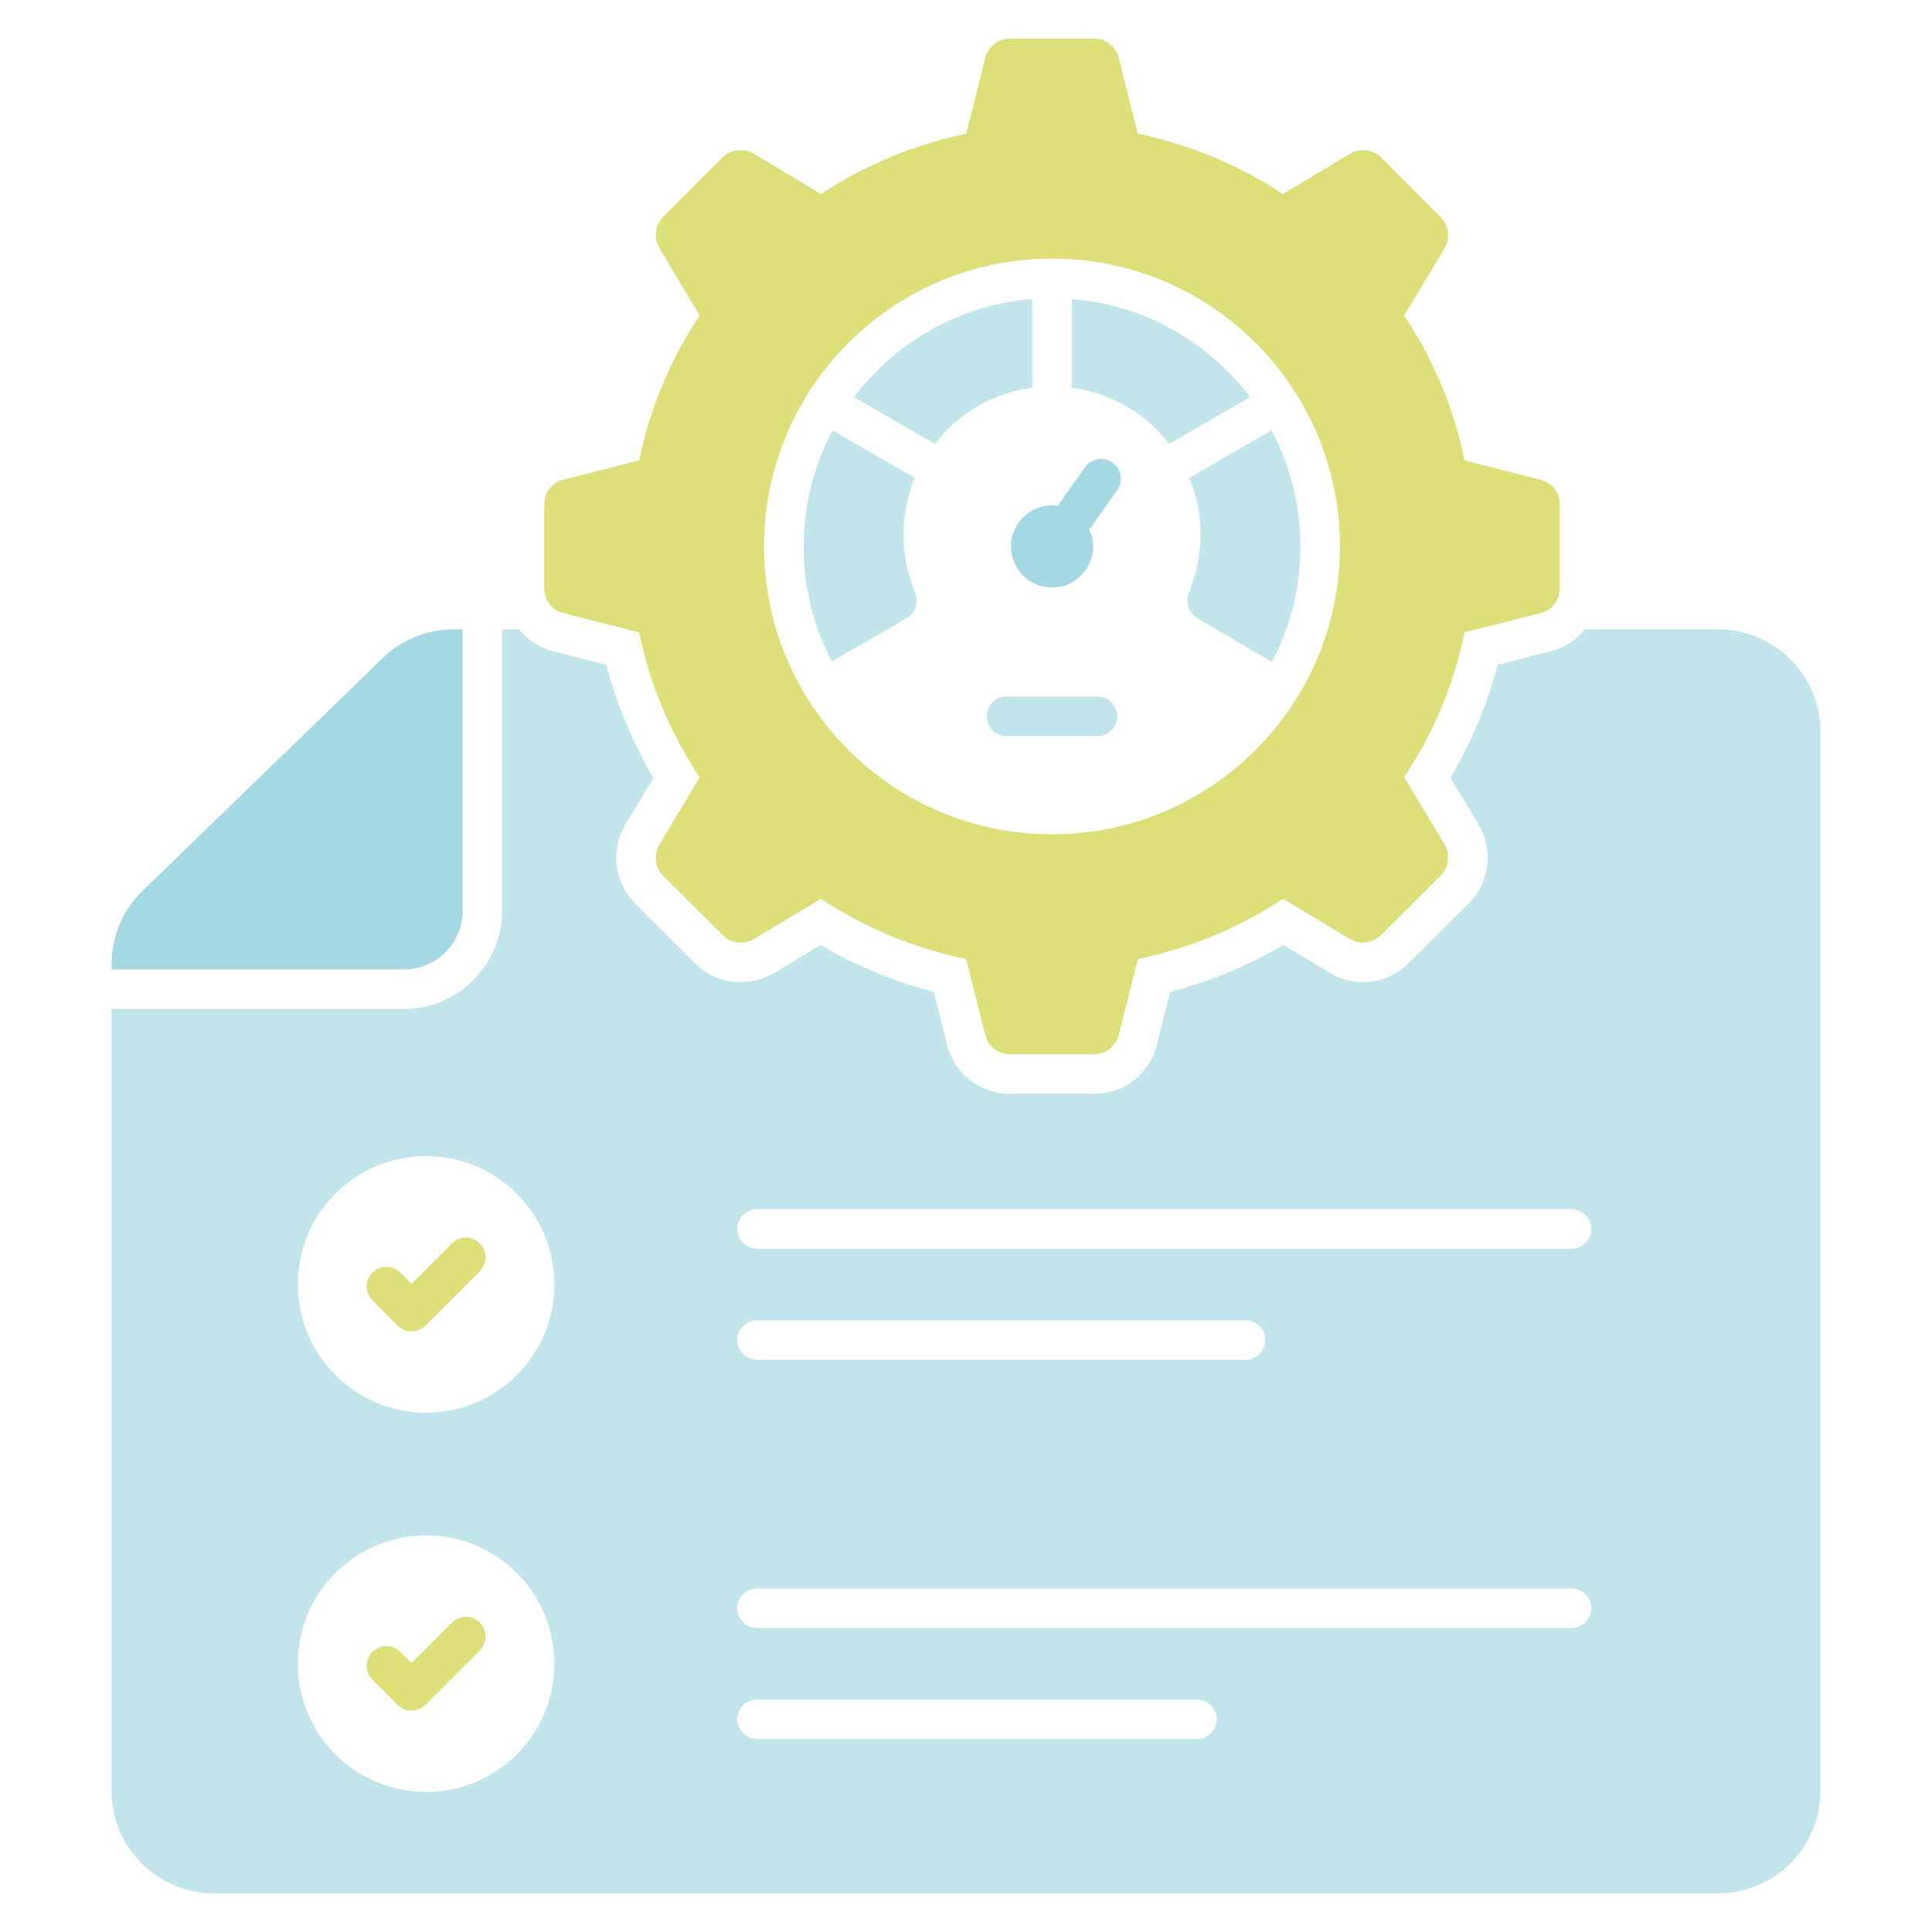 <svg width="100" height="100" viewBox="0 0 100 100" fill="none" xmlns="http://www.w3.org/2000/svg">
<path d="M23.948 47.13V32.574H23.483C22.13 32.574 20.822 33.095 19.847 34.026L7.298 46.187C6.322 47.174 5.779 48.504 5.779 49.89V50.178H20.911C22.585 50.178 23.948 48.815 23.948 47.13Z" fill="#A4D8E3"/>
<path d="M29.174 31.74L33.081 32.732C33.646 35.459 34.717 37.988 36.214 40.239L34.132 43.71C33.815 44.226 33.904 44.9 34.32 45.326L37.395 48.391C37.831 48.837 38.505 48.916 39.031 48.599L42.492 46.526C44.753 48.014 47.282 49.075 50.009 49.64L50.99 53.537C51.119 54.142 51.665 54.569 52.26 54.569H56.633C57.238 54.569 57.773 54.142 57.912 53.537L58.894 49.64C61.621 49.075 64.16 48.004 66.411 46.526L69.872 48.599C70.388 48.916 71.052 48.837 71.488 48.391L74.562 45.326C74.999 44.9 75.078 44.226 74.771 43.71L72.678 40.229C74.176 37.978 75.257 35.449 75.802 32.732L79.719 31.74C80.314 31.602 80.731 31.066 80.731 30.461V26.108C80.731 25.493 80.314 24.957 79.719 24.828L75.802 23.827C75.257 21.11 74.176 18.581 72.678 16.33L74.761 12.869C75.078 12.333 74.999 11.669 74.562 11.232L71.488 8.148C71.052 7.732 70.388 7.643 69.872 7.96L66.401 10.043C64.15 8.555 61.621 7.494 58.894 6.919L57.912 3.012C57.773 2.426 57.238 2 56.633 2H52.26C51.665 2 51.119 2.426 50.99 3.012L50.009 6.919C47.282 7.494 44.753 8.555 42.492 10.043L39.031 7.96C38.505 7.643 37.831 7.732 37.395 8.148L34.32 11.232C33.904 11.669 33.815 12.333 34.132 12.849L36.214 16.33C34.717 18.581 33.646 21.11 33.081 23.827L29.174 24.828C28.578 24.957 28.172 25.493 28.172 26.108V30.461C28.172 31.066 28.578 31.602 29.174 31.74ZM54.451 13.384C62.682 13.384 69.356 20.058 69.356 28.279C69.356 36.51 62.682 43.184 54.451 43.184C46.22 43.184 39.546 36.51 39.546 28.279C39.546 20.058 46.22 13.384 54.451 13.384Z" fill="#DDDF79"/>
<path d="M52.33 28.28C52.33 29.459 53.282 30.411 54.453 30.411C55.623 30.411 56.575 29.459 56.575 28.28C56.575 27.969 56.504 27.675 56.383 27.409L57.827 25.37C58.153 24.909 58.043 24.272 57.583 23.945C57.122 23.62 56.486 23.728 56.159 24.189L54.743 26.187C54.648 26.174 54.552 26.158 54.453 26.158C53.282 26.158 52.33 27.11 52.33 28.28Z" fill="#A4D8E3"/>
<path d="M56.81 36.055H52.096C51.531 36.055 51.074 36.511 51.074 37.076C51.074 37.641 51.531 38.097 52.096 38.097H56.81C57.375 38.097 57.832 37.641 57.832 37.076C57.832 36.511 57.375 36.055 56.81 36.055Z" fill="#C2E5EC"/>
<path d="M23.388 83.987L21.299 86.075L20.722 85.499C20.323 85.1 19.677 85.1 19.278 85.499C18.879 85.898 18.879 86.545 19.278 86.943L20.577 88.242C20.777 88.441 21.038 88.541 21.299 88.541C21.561 88.541 21.822 88.441 22.022 88.242L24.832 85.431C25.231 85.032 25.231 84.386 24.832 83.987C24.433 83.588 23.787 83.588 23.388 83.987Z" fill="#DDDF79"/>
<path d="M23.388 64.358L21.299 66.446L20.722 65.87C20.323 65.471 19.677 65.471 19.278 65.87C18.879 66.269 18.879 66.916 19.278 67.314L20.577 68.613C20.777 68.812 21.038 68.912 21.299 68.912C21.561 68.912 21.822 68.812 22.022 68.613L24.832 65.802C25.231 65.403 25.231 64.757 24.832 64.358C24.433 63.959 23.787 63.959 23.388 64.358Z" fill="#DDDF79"/>
<path d="M88.933 32.572H82.029C81.579 33.134 80.936 33.553 80.18 33.726L77.514 34.411C76.983 36.443 76.166 38.404 75.073 40.253L76.524 42.653C77.32 44.001 77.106 45.697 75.993 46.789L72.928 49.833C72.305 50.476 71.458 50.834 70.549 50.834C69.936 50.834 69.333 50.66 68.802 50.333L66.433 48.914C64.584 49.986 62.623 50.803 60.57 51.344L59.896 54.031C59.549 55.532 58.211 56.615 56.638 56.615H52.257C50.694 56.615 49.315 55.501 48.988 53.959L48.335 51.344C46.272 50.803 44.31 49.986 42.472 48.914L40.082 50.354C39.561 50.66 38.959 50.834 38.346 50.834C37.427 50.834 36.579 50.476 35.935 49.823L32.882 46.769C31.779 45.645 31.585 43.95 32.392 42.643L33.821 40.263C32.739 38.425 31.922 36.464 31.38 34.411L28.674 33.716C27.949 33.553 27.315 33.134 26.866 32.572H25.988V47.126C25.988 49.935 23.71 52.223 20.912 52.223H5.775V92.709C5.775 95.63 8.155 97.999 11.066 97.999H88.933C91.844 97.999 94.223 95.63 94.223 92.709V37.863C94.223 34.942 91.844 32.572 88.933 32.572ZM22.055 92.75C18.389 92.75 15.417 89.778 15.417 86.111C15.417 84.273 16.162 82.618 17.357 81.413C18.562 80.218 20.217 79.472 22.055 79.472C25.722 79.472 28.694 82.444 28.694 86.111C28.694 89.778 25.722 92.75 22.055 92.75ZM22.055 73.12C18.389 73.12 15.417 70.147 15.417 66.481C15.417 64.642 16.162 62.988 17.357 61.783C18.562 60.588 20.217 59.842 22.055 59.842C25.722 59.842 28.694 62.814 28.694 66.481C28.694 70.147 25.722 73.12 22.055 73.12ZM61.949 90.013H39.183C38.622 90.013 38.162 89.553 38.162 88.991C38.162 88.419 38.622 87.97 39.183 87.97H61.949C62.511 87.97 62.97 88.419 62.97 88.991C62.971 89.553 62.511 90.013 61.949 90.013ZM81.344 84.262H39.183C38.622 84.262 38.162 83.803 38.162 83.241C38.162 82.669 38.622 82.22 39.183 82.22H81.344C81.906 82.22 82.366 82.669 82.366 83.241C82.366 83.803 81.906 84.262 81.344 84.262ZM38.162 69.361C38.162 68.789 38.622 68.34 39.183 68.34H64.472C65.034 68.34 65.493 68.789 65.493 69.361C65.493 69.923 65.034 70.382 64.472 70.382H39.183C38.622 70.382 38.162 69.923 38.162 69.361ZM81.344 64.632H39.183C38.622 64.632 38.162 64.172 38.162 63.611C38.162 63.049 38.622 62.59 39.183 62.59H81.344C81.906 62.59 82.366 63.049 82.366 63.611C82.366 64.172 81.906 64.632 81.344 64.632Z" fill="#C2E5EC"/>
<path d="M60.519 22.973L64.704 20.557C62.548 17.703 59.24 15.775 55.473 15.477V20.065C57.544 20.339 59.321 21.428 60.519 22.973Z" fill="#C2E5EC"/>
<path d="M53.43 20.066V15.477C49.663 15.775 46.355 17.704 44.199 20.557L48.382 22.972C49.588 21.419 51.376 20.339 53.43 20.066Z" fill="#C2E5EC"/>
<path d="M62.144 27.67C62.144 28.711 61.929 29.702 61.551 30.611C61.337 31.142 61.511 31.735 62.001 32.01L65.831 34.267C66.781 32.48 67.312 30.438 67.312 28.282C67.312 26.113 66.766 24.07 65.813 22.275L61.554 24.734C61.935 25.646 62.144 26.64 62.144 27.67Z" fill="#C2E5EC"/>
<path d="M47.354 30.612C46.976 29.703 46.762 28.713 46.762 27.671C46.762 26.634 46.971 25.642 47.349 24.735L43.092 22.277C42.139 24.072 41.594 26.115 41.594 28.284C41.594 30.429 42.125 32.461 43.054 34.238L46.905 32.012C47.395 31.736 47.569 31.143 47.354 30.612Z" fill="#C2E5EC"/>
</svg>
